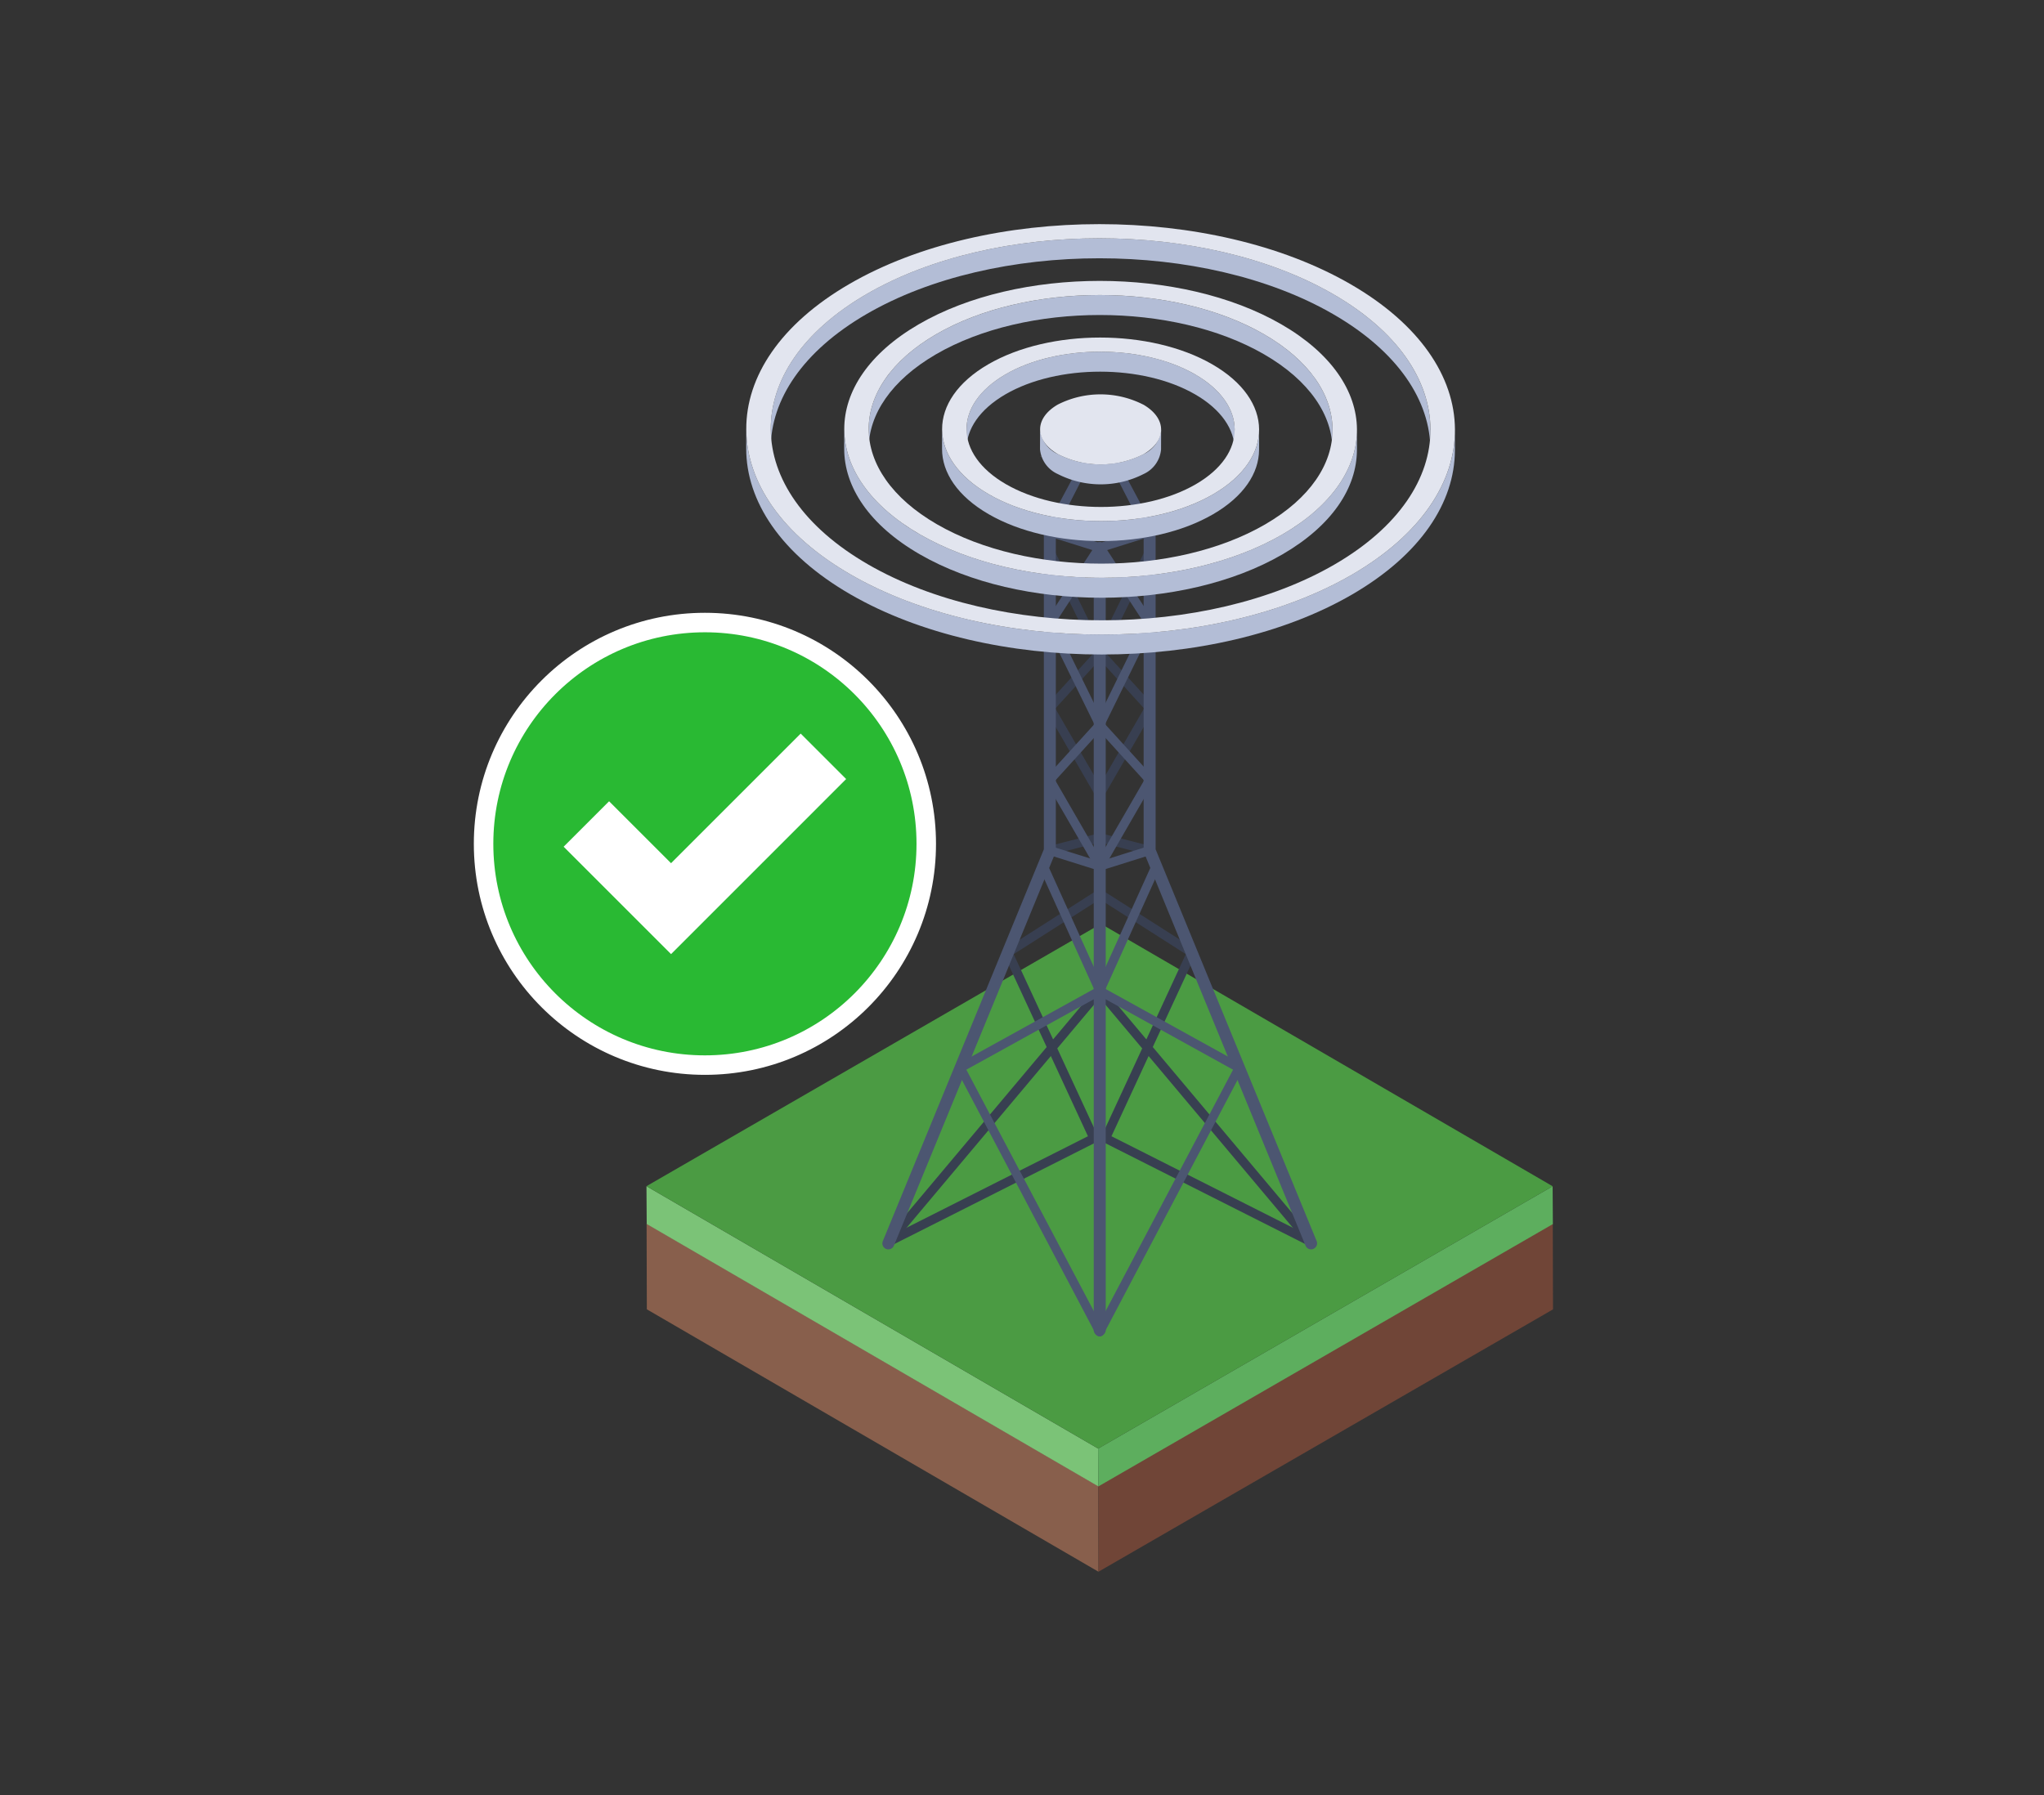 <svg id="cell-tower-connected" xmlns="http://www.w3.org/2000/svg" xmlns:xlink="http://www.w3.org/1999/xlink" width="209.693" height="184.201" viewBox="0 0 209.693 184.201">
  <rect x="0" y="0" width="209.693" height="184.201" fill="#333333" stroke="none"/>
  <defs>
    <clipPath id="clip-path">
      <rect y="5" width="209.693" height="184.201" fill="none"/>
    </clipPath>
  </defs>
  <g id="Group_11421" data-name="Group 11421" transform="translate(-16.153 -5)">
    <g id="Scroll_Group_1" data-name="Scroll Group 1" transform="translate(16.153 0)" clip-path="url(#clip-path)" style="isolation: isolate">
      <path id="Path_27813" data-name="Path 27813" d="M9.112,12.2Z" transform="translate(23.682 -10.652) rotate(14)" fill="#fff2f2"/>
      <rect id="Rectangle_3771" data-name="Rectangle 3771" width="186" height="161" transform="translate(12 15.801)" fill="none"/>
    </g>
  </g>
  <g id="Group_12963" data-name="Group 12963" transform="translate(0.899 -7.201)">
    <g id="wireless-internet" transform="translate(56.563 29.201)">
      <g id="Group_12484" data-name="Group 12484" transform="translate(8.859 23.081)">
        <g id="Group_12459" data-name="Group 12459" transform="translate(0 49.72)">
          <path id="Path_35210" data-name="Path 35210" d="M8.864,36.6l.025,8.8L55.225,72.329l-.025-8.8Z" transform="translate(-8.851 -5.845)" fill="#885f4c"/>
          <path id="Path_35211" data-name="Path 35211" d="M24.948,63.519l.025,8.8L71.6,45.4l-.025-8.8Z" transform="translate(21.402 -5.84)" fill="#704537"/>
          <path id="Path_35212" data-name="Path 35212" d="M8.859,35.267l.025,3.881L55.221,66.075,55.2,62.195Z" transform="translate(-8.859 -8.347)" fill="#7bc377"/>
          <path id="Path_35213" data-name="Path 35213" d="M71.569,35.27,24.943,62.189l.025,3.881L71.594,39.15Z" transform="translate(21.393 -8.342)" fill="#5dae5e"/>
          <path id="Path_35214" data-name="Path 35214" d="M8.859,52.842,55.2,79.77l46.626-26.919L55.485,25.923Z" transform="translate(-8.859 -25.923)" fill="#4b9b43"/>
        </g>
        <g id="Group_12482" data-name="Group 12482" transform="translate(24.201)">
          <g id="Group_12481" data-name="Group 12481">
            <g id="Group_12460" data-name="Group 12460" transform="translate(21.838 56.136)">
              <path id="Path_35215" data-name="Path 35215" d="M46.908,54.8a.46.46,0,0,1-.353-.164L24.948,28.908a.461.461,0,0,1,.706-.593L47.261,54.04a.461.461,0,0,1-.353.757Z" transform="translate(-24.84 -28.15)" fill="#383f51"/>
            </g>
            <g id="Group_12461" data-name="Group 12461" transform="translate(0.23 56.136)">
              <path id="Path_35216" data-name="Path 35216" d="M17.8,54.8a.461.461,0,0,1-.353-.757L39.056,28.315a.461.461,0,0,1,.706.593L18.154,54.633a.46.46,0,0,1-.353.164Z" transform="translate(-17.34 -28.15)" fill="#383f51"/>
            </g>
            <g id="Group_12462" data-name="Group 12462" transform="translate(16.719 11.03)">
              <path id="Path_35217" data-name="Path 35217" d="M28.644,38.342a.46.46,0,0,1-.4-.23l-5.119-8.858a.461.461,0,0,1,.058-.54l4.909-5.4L23.11,13.158a.461.461,0,0,1,.827-.406l5.119,10.432a.46.46,0,0,1-.072.513l-4.893,5.388,4.951,8.567a.46.46,0,0,1-.4.691Z" transform="translate(-23.063 -12.493)" fill="#383f51"/>
            </g>
            <g id="Group_12463" data-name="Group 12463" transform="translate(21.838 11.029)">
              <path id="Path_35218" data-name="Path 35218" d="M25.3,38.342a.461.461,0,0,1-.4-.692l4.951-8.567L24.96,23.7a.46.46,0,0,1-.072-.513l5.119-10.432a.461.461,0,1,1,.827.406L25.853,23.308l4.909,5.4a.461.461,0,0,1,.058.54L25.7,38.111A.461.461,0,0,1,25.3,38.342Z" transform="translate(-24.84 -12.493)" fill="#383f51"/>
            </g>
            <g id="Group_12464" data-name="Group 12464" transform="translate(16.719 40.415)">
              <path id="Path_35219" data-name="Path 35219" d="M33.763,24.933a.478.478,0,0,1-.115-.014l-5-1.288-5,1.287a.461.461,0,1,1-.229-.893l5.119-1.317a.461.461,0,0,1,.229,0l5.119,1.317a.461.461,0,0,1-.114.908Z" transform="translate(-23.063 -22.693)" fill="#383f51"/>
            </g>
            <g id="Group_12465" data-name="Group 12465" transform="translate(16.719 7.731)">
              <path id="Path_35220" data-name="Path 35220" d="M33.763,13.588a.478.478,0,0,1-.115-.014l-5-1.288-5,1.288a.461.461,0,1,1-.229-.893l5.119-1.318a.461.461,0,0,1,.229,0l5.119,1.318a.461.461,0,0,1-.114.908Z" transform="translate(-23.063 -11.348)" fill="#383f51"/>
            </g>
            <g id="Group_12466" data-name="Group 12466" transform="translate(21.838 46.191)">
              <path id="Path_35221" data-name="Path 35221" d="M46.907,61.291a.457.457,0,0,1-.207-.049l-21.008-10.6a.461.461,0,0,1-.211-.606l8.652-18.7-9.08-5.794a.461.461,0,0,1,.5-.777l9.42,6.01a.461.461,0,0,1,.171.582L26.506,50.021l20.61,10.4a.461.461,0,0,1-.209.873Z" transform="translate(-24.84 -24.698)" fill="#383f51"/>
            </g>
            <g id="Group_12467" data-name="Group 12467" transform="translate(0.23 46.191)">
              <path id="Path_35222" data-name="Path 35222" d="M17.8,61.291a.461.461,0,0,1-.208-.873L38.2,50.022,29.569,31.363a.461.461,0,0,1,.171-.582l9.421-6.01a.461.461,0,0,1,.5.777l-9.081,5.794,8.653,18.7a.461.461,0,0,1-.211.606l-21.009,10.6a.464.464,0,0,1-.208.049Z" transform="translate(-17.34 -24.698)" fill="#383f51"/>
            </g>
            <g id="Group_12468" data-name="Group 12468" transform="translate(16.718 41.732)">
              <path id="Path_35223" data-name="Path 35223" d="M28.643,25.682a.467.467,0,0,1-.138-.021l-5.119-1.609a.461.461,0,0,1,.276-.88l4.981,1.566,4.981-1.566a.461.461,0,1,1,.276.88l-5.119,1.609a.471.471,0,0,1-.138.021Z" transform="translate(-23.063 -23.15)" fill="#4c5671"/>
            </g>
            <g id="Group_12469" data-name="Group 12469" transform="translate(16.719 10.578)">
              <path id="Path_35224" data-name="Path 35224" d="M28.644,46.022a.461.461,0,0,1-.4-.23l-5.119-8.859a.461.461,0,0,1,.058-.54l4.909-5.4L23.11,20.838a.459.459,0,0,1,.028-.455l5.119-7.838a.461.461,0,1,1,.772.5l-4.976,7.618,5,10.2a.46.46,0,0,1-.072.513l-4.893,5.388,4.951,8.568a.461.461,0,0,1-.169.63.467.467,0,0,1-.23.061Z" transform="translate(-23.063 -12.336)" fill="#4c5671"/>
            </g>
            <g id="Group_12470" data-name="Group 12470" transform="translate(21.838 10.577)">
              <path id="Path_35225" data-name="Path 35225" d="M25.3,46.023a.461.461,0,0,1-.4-.692l4.951-8.568L24.96,31.376a.46.46,0,0,1-.072-.513l5-10.2-4.976-7.618a.461.461,0,1,1,.772-.5l5.119,7.838a.46.46,0,0,1,.028.455l-4.981,10.15,4.909,5.4a.461.461,0,0,1,.058.54L25.7,45.792a.461.461,0,0,1-.4.231Z" transform="translate(-24.84 -12.336)" fill="#4c5671"/>
            </g>
            <g id="Group_12471" data-name="Group 12471" transform="translate(26.803 8.895)">
              <path id="Path_35226" data-name="Path 35226" d="M43.743,85.981a.613.613,0,0,1-.568-.381L26.61,45.284a.612.612,0,0,1-.046-.234V12.367a.615.615,0,1,1,1.23,0V44.929l16.519,40.2a.615.615,0,0,1-.335.8A.621.621,0,0,1,43.743,85.981Z" transform="translate(-26.564 -11.752)" fill="#4c5671"/>
            </g>
            <g id="Group_12472" data-name="Group 12472" transform="translate(0 8.895)">
              <path id="Path_35227" data-name="Path 35227" d="M17.875,85.981a.615.615,0,0,1-.569-.848l16.519-40.2V12.367a.615.615,0,1,1,1.23,0V45.05a.614.614,0,0,1-.046.234L18.444,85.6a.615.615,0,0,1-.569.381Z" transform="translate(-17.26 -11.752)" fill="#4c5671"/>
            </g>
            <g id="Group_12473" data-name="Group 12473" transform="translate(16.718 9.049)">
              <path id="Path_35228" data-name="Path 35228" d="M28.643,14.337a.467.467,0,0,1-.138-.021l-5.119-1.609a.461.461,0,0,1,.276-.88l4.981,1.565,4.981-1.565a.461.461,0,1,1,.276.88l-5.119,1.609a.471.471,0,0,1-.138.021Z" transform="translate(-23.063 -11.805)" fill="#4c5671"/>
            </g>
            <g id="Group_12476" data-name="Group 12476" transform="translate(16.727)">
              <g id="Group_12474" data-name="Group 12474">
                <path id="Path_35229" data-name="Path 35229" d="M27.986,8.665a2.294,2.294,0,0,0,.739.356l-4.818,9.418a.445.445,0,0,1-.629.109.709.709,0,0,1-.137-.821Z" transform="translate(-23.066 -8.665)" fill="#4c5671"/>
              </g>
              <g id="Group_12475" data-name="Group 12475" transform="translate(5.495 0)">
                <path id="Path_35230" data-name="Path 35230" d="M30.421,18.547a.443.443,0,0,1-.246.083.416.416,0,0,1-.383-.192L24.973,9.02a2.3,2.3,0,0,0,.739-.356l4.846,9.062A.707.707,0,0,1,30.421,18.547Z" transform="translate(-24.973 -8.665)" fill="#4c5671"/>
              </g>
            </g>
            <g id="Group_12480" data-name="Group 12480" transform="translate(7.558 10.89)">
              <g id="Group_12477" data-name="Group 12477" transform="translate(14.279 32.452)">
                <path id="Path_35231" data-name="Path 35231" d="M25.3,72.415a.461.461,0,0,1-.42-.652l14.1-26.711L25.078,37.368a.461.461,0,0,1-.2-.593l5.78-12.794a.461.461,0,1,1,.84.379L25.9,36.766,39.8,44.451a.461.461,0,0,1,.2.594L25.72,72.145a.459.459,0,0,1-.419.27Z" transform="translate(-24.84 -23.709)" fill="#4c5671"/>
              </g>
              <g id="Group_12478" data-name="Group 12478" transform="translate(0 32.452)">
                <path id="Path_35232" data-name="Path 35232" d="M34.624,72.415a.461.461,0,0,1-.419-.27l-14.28-27.1a.461.461,0,0,1,.2-.594l13.907-7.685L28.423,24.359a.461.461,0,1,1,.84-.379l5.781,12.794a.46.46,0,0,1-.2.593L20.94,45.052l14.1,26.711a.461.461,0,0,1-.229.61.454.454,0,0,1-.19.041Z" transform="translate(-19.883 -23.709)" fill="#4c5671"/>
              </g>
              <g id="Group_12479" data-name="Group 12479" transform="translate(14.126)">
                <path id="Path_35233" data-name="Path 35233" d="M24.787,12.444v80.44a.618.618,0,1,0,1.23,0V12.444Z" transform="translate(-24.787 -12.444)" fill="#4c5671"/>
              </g>
            </g>
          </g>
        </g>
        <g id="Group_12483" data-name="Group 12483" transform="translate(40.16 0.872)">
          <path id="Path_35234" data-name="Path 35234" d="M22.8,10.028l1.138-.661.662-.4-1.138.661Z" transform="translate(-22.799 -8.967)" fill="#e2e5ef"/>
          <path id="Path_35235" data-name="Path 35235" d="M28.9,12.619c-.343.2-.8.463-1.138.661l.078-.043,1.138-.663c-.026.016-.052.031-.078.045Z" transform="translate(-13.462 -2.183)" fill="#e2e5ef"/>
        </g>
      </g>
      <g id="Group_12497" data-name="Group 12497" transform="translate(19.091 1)">
        <g id="Group_12496" data-name="Group 12496">
          <g id="Group_12485" data-name="Group 12485" transform="translate(2.514 1.452)">
            <path id="Path_35236" data-name="Path 35236" d="M80.966,21.2l-.006,2.048c.014-5.052-3.312-10.113-9.978-13.962-13.235-7.641-34.726-7.641-47.876,0-6.538,3.8-9.808,8.78-9.822,13.768L13.289,21c.014-4.987,3.284-9.968,9.822-13.768,13.15-7.642,34.641-7.642,47.876,0,6.666,3.849,9.993,8.91,9.978,13.962Z" transform="translate(-13.284 -1.504)" fill="#b3bdd6"/>
          </g>
          <g id="Group_12486" data-name="Group 12486" transform="translate(22.599 13.09)">
            <path id="Path_35237" data-name="Path 35237" d="M47.769,13.554,47.763,15.6c.006-2.056-1.349-4.116-4.063-5.683-5.374-3.1-14.105-3.1-19.445,0-2.662,1.547-3.994,3.575-4,5.6l.006-2.048c.006-2.03,1.338-4.057,4-5.6,5.339-3.1,14.07-3.1,19.445,0C46.42,9.438,47.775,11.5,47.769,13.554Z" transform="translate(-20.255 -5.544)" fill="#b3bdd6"/>
          </g>
          <g id="Group_12487" data-name="Group 12487" transform="translate(12.561 7.276)">
            <path id="Path_35238" data-name="Path 35238" d="M64.361,17.379l-.006,2.048c.01-3.554-2.332-7.116-7.025-9.825-9.3-5.372-24.4-5.372-33.645,0-4.6,2.675-6.905,6.18-6.915,9.689l.006-2.048c.01-3.509,2.313-7.014,6.915-9.689,9.245-5.372,24.34-5.373,33.645,0C62.028,10.264,64.371,13.825,64.361,17.379Z" transform="translate(-16.771 -3.525)" fill="#b3bdd6"/>
          </g>
          <g id="Group_12488" data-name="Group 12488" transform="translate(30.146 21.044)">
            <path id="Path_35239" data-name="Path 35239" d="M35.294,8.34l-.006,2.048a3.07,3.07,0,0,1-1.795,2.517,9.685,9.685,0,0,1-8.8,0,3.094,3.094,0,0,1-1.823-2.552L22.881,8.3A3.094,3.094,0,0,0,24.7,10.857a9.685,9.685,0,0,0,8.8,0A3.071,3.071,0,0,0,35.294,8.34Z" transform="translate(-22.875 -8.305)" fill="#b3bdd6"/>
          </g>
          <g id="Group_12489" data-name="Group 12489" transform="translate(20.092 21.015)">
            <path id="Path_35240" data-name="Path 35240" d="M51.912,8.387l-.006,2.048c-.007,2.4-1.576,4.789-4.71,6.61-6.327,3.677-16.657,3.677-23.026,0-3.195-1.845-4.792-4.275-4.785-6.7l.006-2.048c-.007,2.428,1.59,4.858,4.785,6.7,6.369,3.677,16.7,3.677,23.026,0C50.335,13.176,51.905,10.784,51.912,8.387Z" transform="translate(-19.385 -8.294)" fill="#b3bdd6"/>
          </g>
          <g id="Group_12490" data-name="Group 12490" transform="translate(10.054 20.986)">
            <path id="Path_35241" data-name="Path 35241" d="M68.5,8.435,68.5,10.483c-.011,3.876-2.552,7.745-7.625,10.694-10.232,5.946-26.927,5.947-37.226,0C18.474,18.191,15.89,14.26,15.9,10.333l.006-2.048c-.011,3.926,2.573,7.857,7.746,10.844,10.3,5.946,26.994,5.946,37.226,0C65.952,16.18,68.493,12.311,68.5,8.435Z" transform="translate(-15.901 -8.285)" fill="#b3bdd6"/>
          </g>
          <g id="Group_12491" data-name="Group 12491" transform="translate(10.06 5.824)">
            <path id="Path_35242" data-name="Path 35242" d="M60.738,7.474c10.3,5.946,10.353,15.617.137,21.554-10.232,5.946-26.927,5.947-37.226,0-10.283-5.937-10.337-15.607-.105-21.554C33.76,1.537,50.455,1.537,60.738,7.474ZM25.418,28c9.321,5.381,24.416,5.381,33.676,0,9.245-5.372,9.2-14.116-.125-19.5-9.3-5.372-24.4-5.372-33.645,0-9.26,5.381-9.211,14.125.094,19.5" transform="translate(-15.903 -3.021)" fill="#e2e5ef"/>
          </g>
          <g id="Group_12492" data-name="Group 12492" transform="translate(30.152 17.462)">
            <path id="Path_35243" data-name="Path 35243" d="M33.451,8.11C35.89,9.518,35.9,11.8,33.5,13.2a9.685,9.685,0,0,1-8.8,0c-2.422-1.4-2.435-3.677-.012-5.085a9.678,9.678,0,0,1,8.763,0Z" transform="translate(-22.877 -7.061)" fill="#e2e5ef"/>
          </g>
          <g id="Group_12493" data-name="Group 12493" transform="translate(20.098 11.638)">
            <path id="Path_35244" data-name="Path 35244" d="M47.107,7.79c6.369,3.677,6.4,9.661.091,13.329-6.327,3.677-16.657,3.677-23.026,0-6.353-3.668-6.386-9.652-.059-13.329,6.312-3.667,16.642-3.668,22.995,0Zm-21.166,12.3c5.39,3.112,14.121,3.112,19.476,0,5.339-3.1,5.311-8.16-.079-11.272-5.374-3.1-14.105-3.1-19.445,0-5.355,3.112-5.327,8.169.048,11.272" transform="translate(-19.387 -5.04)" fill="#e2e5ef"/>
          </g>
          <g id="Group_12494" data-name="Group 12494" transform="translate(0 20.957)">
            <path id="Path_35245" data-name="Path 35245" d="M85.122,8.483l-.006,2.048c-.015,5.36-3.527,10.711-10.54,14.786-14.137,8.216-37.228,8.216-51.458,0C15.968,21.189,12.4,15.753,12.411,10.323l.006-2.048C12.4,13.7,15.974,19.141,23.125,23.269c14.23,8.216,37.32,8.216,51.458,0,7.013-4.076,10.525-9.426,10.54-14.786Z" transform="translate(-12.411 -8.274)" fill="#b3bdd6"/>
          </g>
          <g id="Group_12495" data-name="Group 12495" transform="translate(0.006)">
            <path id="Path_35246" data-name="Path 35246" d="M74.395,7.155c14.23,8.216,14.3,21.59.184,29.8-14.137,8.216-37.228,8.216-51.458,0-14.214-8.206-14.289-21.581-.152-29.8,14.122-8.207,37.212-8.207,51.426,0ZM24.905,35.915c13.251,7.651,34.711,7.651,47.876,0,13.15-7.642,13.1-20.081-.156-27.731C59.39.542,37.9.542,24.75,8.183c-13.165,7.651-13.079,20.09.156,27.731" transform="translate(-12.413 -1)" fill="#e2e5ef"/>
          </g>
        </g>
      </g>
    </g>
    <g id="Group_13018" data-name="Group 13018">
      <circle id="Ellipse_285" data-name="Ellipse 285" cx="22.707" cy="22.707" r="22.707" transform="translate(48.711 71.083)" fill="#29b933" stroke="#fff" stroke-width="2"/>
      <path id="Path_36397" data-name="Path 36397" d="M55.287,68.047l-11.02-11.02,4.664-4.664,6.356,6.355,13.3-13.3,4.664,4.664Z" transform="translate(12.657 37.06)" fill="#fff"/>
    </g>
  </g>
</svg>
